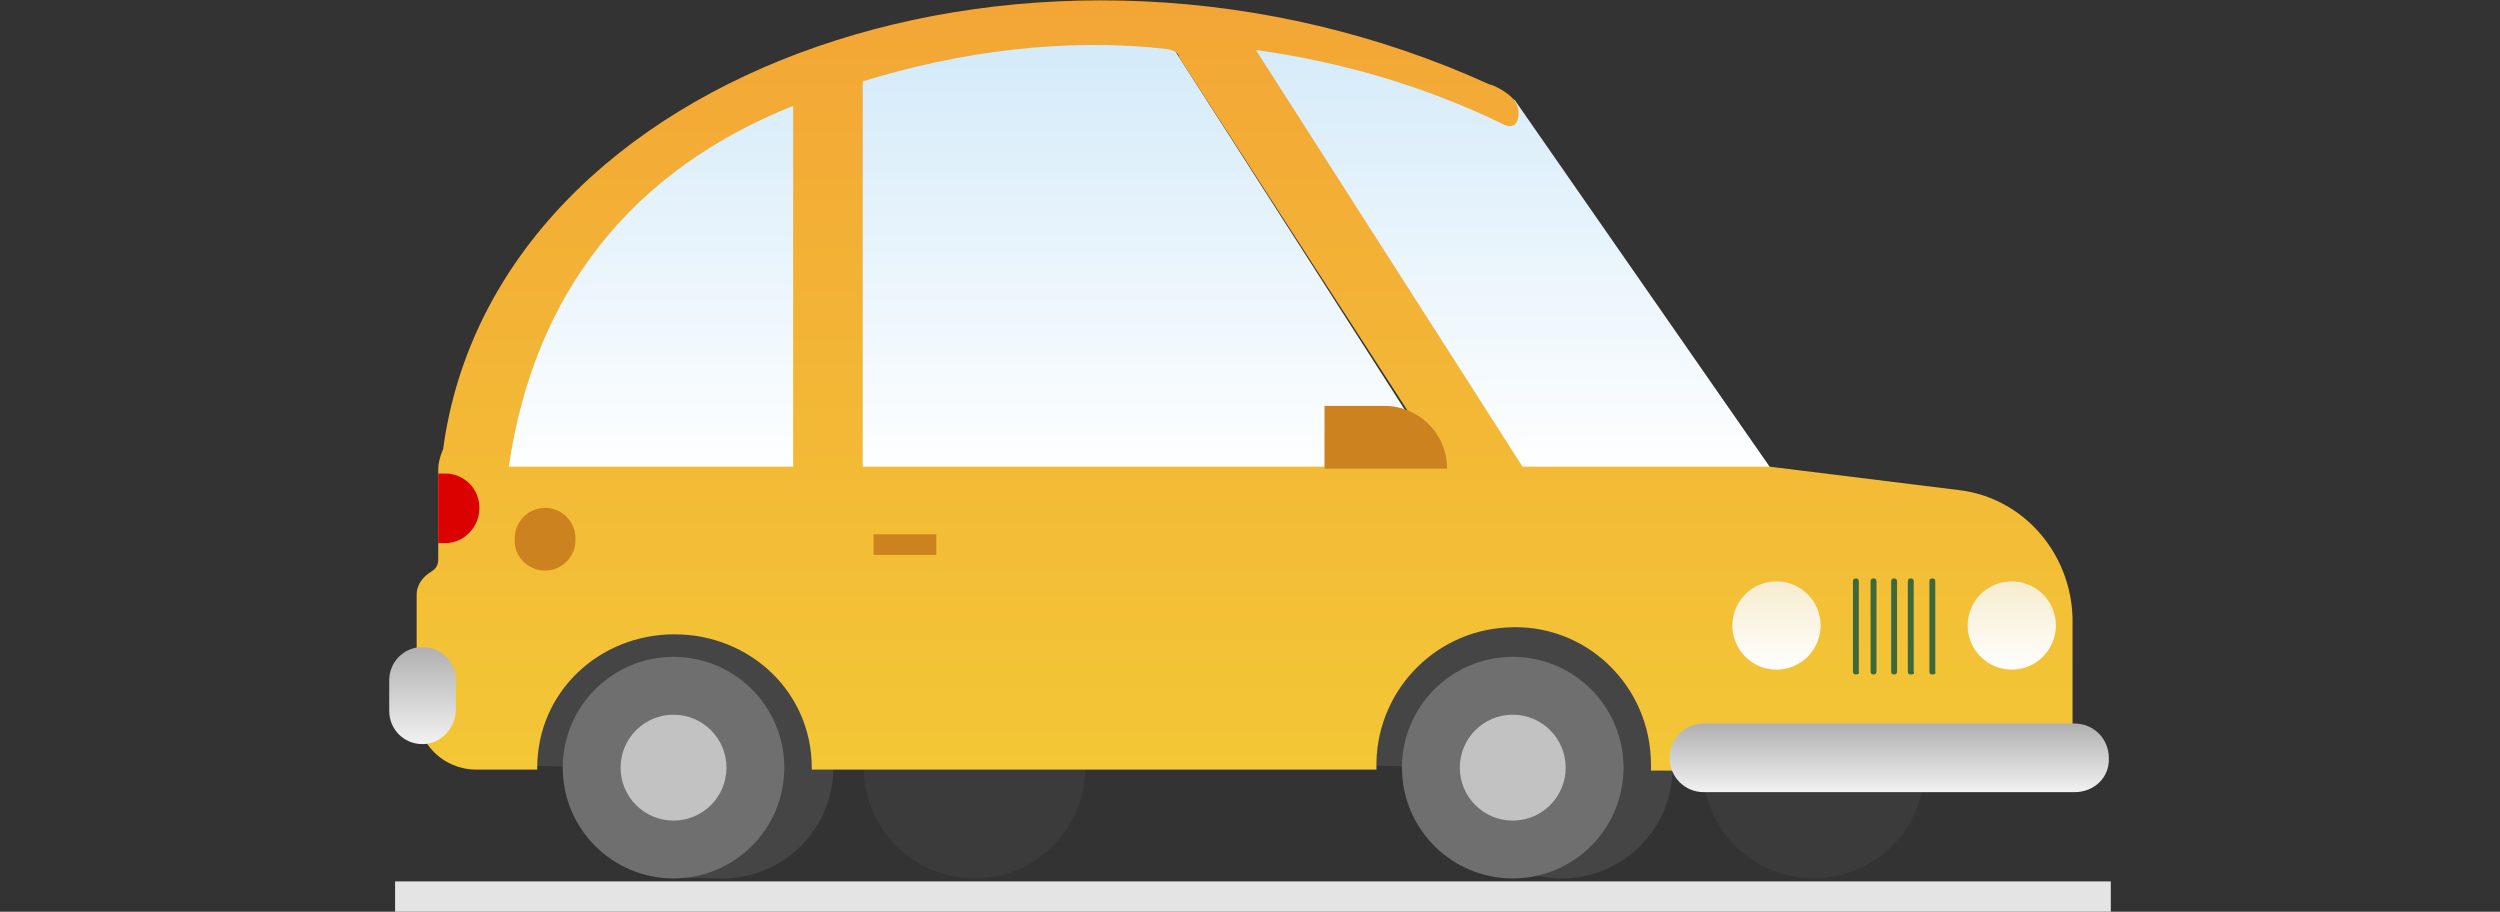 <?xml version="1.0" encoding="utf-8"?>
<!-- Generator: Adobe Illustrator 23.0.1, SVG Export Plug-In . SVG Version: 6.00 Build 0)  -->
<svg version="1.1" id="Capa_1" xmlns="http://www.w3.org/2000/svg" xmlns:xlink="http://www.w3.org/1999/xlink" x="0px" y="0px"
	 viewBox="0 0 255 93" style="enable-background:new 0 0 255 93;" xml:space="preserve">
<rect x="0" y="0" width="255" height="93" fill="#333333" stroke="none"/>
<style type="text/css">
	.st0{fill:#454545;}
	.st1{fill:#3B3B3B;}
	.st2{fill:url(#SVGID_1_);}
	.st3{fill:url(#SVGID_2_);}
	.st4{fill:none;}
	.st5{fill:url(#SVGID_3_);}
	.st6{fill:none;stroke:#DA00F9;stroke-width:0.354;stroke-miterlimit:10;}
	.st7{fill:#6F6F6F;}
	.st8{fill:#C2C2C2;}
	.st9{fill:url(#SVGID_4_);}
	.st10{fill:url(#SVGID_5_);}
	.st11{fill:#3C683C;}
	.st12{fill:#DA0100;}
	.st13{fill:#CC821F;}
	.st14{fill:url(#SVGID_6_);}
	.st15{fill:url(#SVGID_7_);}
	.st16{fill:#E4E4E4;}
</style>
<title>Sin título-1</title>
<g>
	<g>
		<path class="st0" d="M85,78.3c0,6.3-5.1,11.3-11.3,11.3l-5.1-0.1l-6.2-11.2l-8.3-0.2l-1.4-14.6l32.1-0.3L85,78.3z"/>
		<circle class="st1" cx="185" cy="78.3" r="11.3"/>
		<path class="st0" d="M170.6,78.3c0,6.3-5.1,11.3-11.3,11.3c-6.3,0-11.3-5.1-11.3-11.3l-7.6-0.2l-2.1-14.6l32.1-0.3L170.6,78.3z"/>
		<circle class="st1" cx="99.4" cy="78.3" r="11.3"/>
		
			<linearGradient id="SVGID_1_" gradientUnits="userSpaceOnUse" x1="152.422" y1="45.021" x2="152.422" y2="91.536" gradientTransform="matrix(1 0 0 -1 0 94)">
			<stop  offset="0" style="stop-color:#FFFFFF"/>
			<stop  offset="1" style="stop-color:#D3EAF9"/>
		</linearGradient>
		<polygon class="st2" points="154.5,10.2 180.5,47.6 179.8,49 152.5,49 124.4,2.4 		"/>
		
			<linearGradient id="SVGID_2_" gradientUnits="userSpaceOnUse" x1="98.851" y1="45.021" x2="98.851" y2="90.323" gradientTransform="matrix(1 0 0 -1 0 94)">
			<stop  offset="0" style="stop-color:#FFFFFF"/>
			<stop  offset="1" style="stop-color:#D3EAF9"/>
		</linearGradient>
		<path class="st3" d="M88.4,5.3C59.1,15.8,50.5,31.4,49.8,49h98.1l-29-45.3L88.4,5.3z"/>
		<path class="st4" d="M119,5.1C80.3,4.1,56.1,18.2,51.9,47.6h92.4h3L120.4,6C120.2,5.4,119.6,5.1,119,5.1z"/>
		
			<linearGradient id="SVGID_3_" gradientUnits="userSpaceOnUse" x1="126.859" y1="15.68" x2="126.859" y2="94.03" gradientTransform="matrix(1 0 0 -1 0 94)">
			<stop  offset="0" style="stop-color:#F3C736"/>
			<stop  offset="0.994" style="stop-color:#F3A636"/>
		</linearGradient>
		<path class="st5" d="M199.9,50l-19.4-2.4h-25.2L128.1,5.1c8.6,1.2,17.1,3.6,25.5,7.7c0.3,0.1,0.8,0.1,1-0.2
			c0.2-0.2,0.6-1.3-0.1-2.3s-2.4-1.7-2.6-1.7C106.2-12.2,50.5,6.7,45.2,45.8c-0.3,0.7-0.5,1.4-0.5,2.2v9c0,0.6-0.2,1-0.7,1.3
			l-0.3,0.2c-0.7,0.5-1.2,1.3-1.2,2.1v11.8c0,3.4,2.7,6.1,6.1,6.1h6.2v-0.2c0-7.7,6.3-13.6,14-13.6s14,5.9,14,13.6v0.2h57.6l0,0
			v-0.1c-0.2-7.6,5.7-14,13.3-14.4c8-0.5,14.7,5.9,14.7,14c0,0.2,0,0.3,0,0.6l0,0h40.4c1.4,0,2.6-1.2,2.6-2.6v-13
			C211.2,56.3,206.3,50.8,199.9,50z M51.9,47.6c2.6-17.9,12.7-30.3,29-36.8v36.8H51.9z M144.3,47.6H88V8.3c9.7-3,20.6-4.5,31-3.3
			c0.6,0.1,1.2,0.3,1.3,0.9l26.9,41.6H144.3z"/>
		<path class="st6" d="M168.3,78.3"/>
		<path class="st6" d="M140.3,78.3"/>
		<circle class="st7" cx="154.3" cy="78.3" r="11.3"/>
		<circle class="st8" cx="154.3" cy="78.3" r="5.4"/>
		<circle class="st7" cx="68.7" cy="78.3" r="11.3"/>
		<circle class="st8" cx="68.7" cy="78.3" r="5.4"/>
		
			<linearGradient id="SVGID_4_" gradientUnits="userSpaceOnUse" x1="181.187" y1="25.584" x2="181.187" y2="34.781" gradientTransform="matrix(1 0 0 -1 0 94)">
			<stop  offset="0" style="stop-color:#FFFFFF"/>
			<stop  offset="0.994" style="stop-color:#F7ECCE"/>
		</linearGradient>
		<circle class="st9" cx="181.2" cy="63.8" r="4.5"/>
		
			<linearGradient id="SVGID_5_" gradientUnits="userSpaceOnUse" x1="205.178" y1="25.584" x2="205.178" y2="34.781" gradientTransform="matrix(1 0 0 -1 0 94)">
			<stop  offset="0" style="stop-color:#FFFFFF"/>
			<stop  offset="0.994" style="stop-color:#F7ECCE"/>
		</linearGradient>
		<circle class="st10" cx="205.2" cy="63.8" r="4.5"/>
		<g>
			<g>
				<path class="st11" d="M189.3,68.8c-0.2,0-0.3-0.1-0.3-0.3v-9.2c0-0.2,0.1-0.3,0.3-0.3c0.2,0,0.3,0.1,0.3,0.3v9.2
					C189.7,68.7,189.5,68.8,189.3,68.8z"/>
			</g>
			<g>
				<path class="st11" d="M191.1,68.8c-0.2,0-0.3-0.1-0.3-0.3v-9.2c0-0.2,0.1-0.3,0.3-0.3s0.3,0.1,0.3,0.3v9.2
					C191.4,68.7,191.3,68.8,191.1,68.8z"/>
			</g>
			<g>
				<path class="st11" d="M193.2,68.8c-0.2,0-0.3-0.1-0.3-0.3v-9.2c0-0.2,0.1-0.3,0.3-0.3c0.2,0,0.3,0.1,0.3,0.3v9.2
					C193.5,68.7,193.4,68.8,193.2,68.8z"/>
			</g>
			<g>
				<path class="st11" d="M194.9,68.8c-0.2,0-0.3-0.1-0.3-0.3v-9.2c0-0.2,0.1-0.3,0.3-0.3c0.2,0,0.3,0.1,0.3,0.3v9.2
					C195.3,68.7,195.2,68.8,194.9,68.8z"/>
			</g>
			<g>
				<path class="st11" d="M197.1,68.8c-0.2,0-0.3-0.1-0.3-0.3v-9.2c0-0.2,0.1-0.3,0.3-0.3c0.2,0,0.3,0.1,0.3,0.3v9.2
					C197.5,68.7,197.3,68.8,197.1,68.8z"/>
			</g>
		</g>
		<path class="st12" d="M45.4,55.4h-0.7v-7.1h0.7c2,0,3.5,1.6,3.5,3.5l0,0C48.9,53.8,47.3,55.4,45.4,55.4z"/>
		<rect x="89.1" y="54.5" class="st13" width="6.4" height="2.1"/>
		<path class="st13" d="M135.1,41.4h6.1c3.5,0,6.4,2.8,6.4,6.4l0,0h-12.5V41.4z"/>
		
			<linearGradient id="SVGID_6_" gradientUnits="userSpaceOnUse" x1="192.661" y1="13.203" x2="192.661" y2="20.278" gradientTransform="matrix(1 0 0 -1 0 94)">
			<stop  offset="0" style="stop-color:#F1F1F1"/>
			<stop  offset="0.994" style="stop-color:#B0B0B0"/>
		</linearGradient>
		<path class="st14" d="M211.6,80.8h-37.8c-2,0-3.5-1.6-3.5-3.5l0,0c0-2,1.6-3.5,3.5-3.5h37.8c2,0,3.5,1.6,3.5,3.5l0,0
			C215.2,79.3,213.6,80.8,211.6,80.8z"/>
		
			<linearGradient id="SVGID_7_" gradientUnits="userSpaceOnUse" x1="43.068" y1="18.156" x2="43.068" y2="28.055" gradientTransform="matrix(1 0 0 -1 0 94)">
			<stop  offset="0" style="stop-color:#F1F1F1"/>
			<stop  offset="0.994" style="stop-color:#B0B0B0"/>
		</linearGradient>
		<path class="st15" d="M43.1,75.9L43.1,75.9c-1.9,0-3.4-1.5-3.4-3.4v-3.1c0-1.9,1.5-3.4,3.4-3.4l0,0c1.9,0,3.4,1.5,3.4,3.4v3.1
			C46.4,74.4,44.9,75.9,43.1,75.9z"/>
		<path class="st13" d="M55.6,58.2L55.6,58.2c1.7,0,3.1-1.4,3.1-3.1v-0.2c0-1.7-1.4-3.1-3.1-3.1l0,0c-1.7,0-3.1,1.4-3.1,3.1V55
			C52.4,56.8,53.9,58.2,55.6,58.2z"/>
	</g>
	<rect x="40.3" y="89.9" class="st16" width="175" height="3.1"/>
</g>
</svg>
